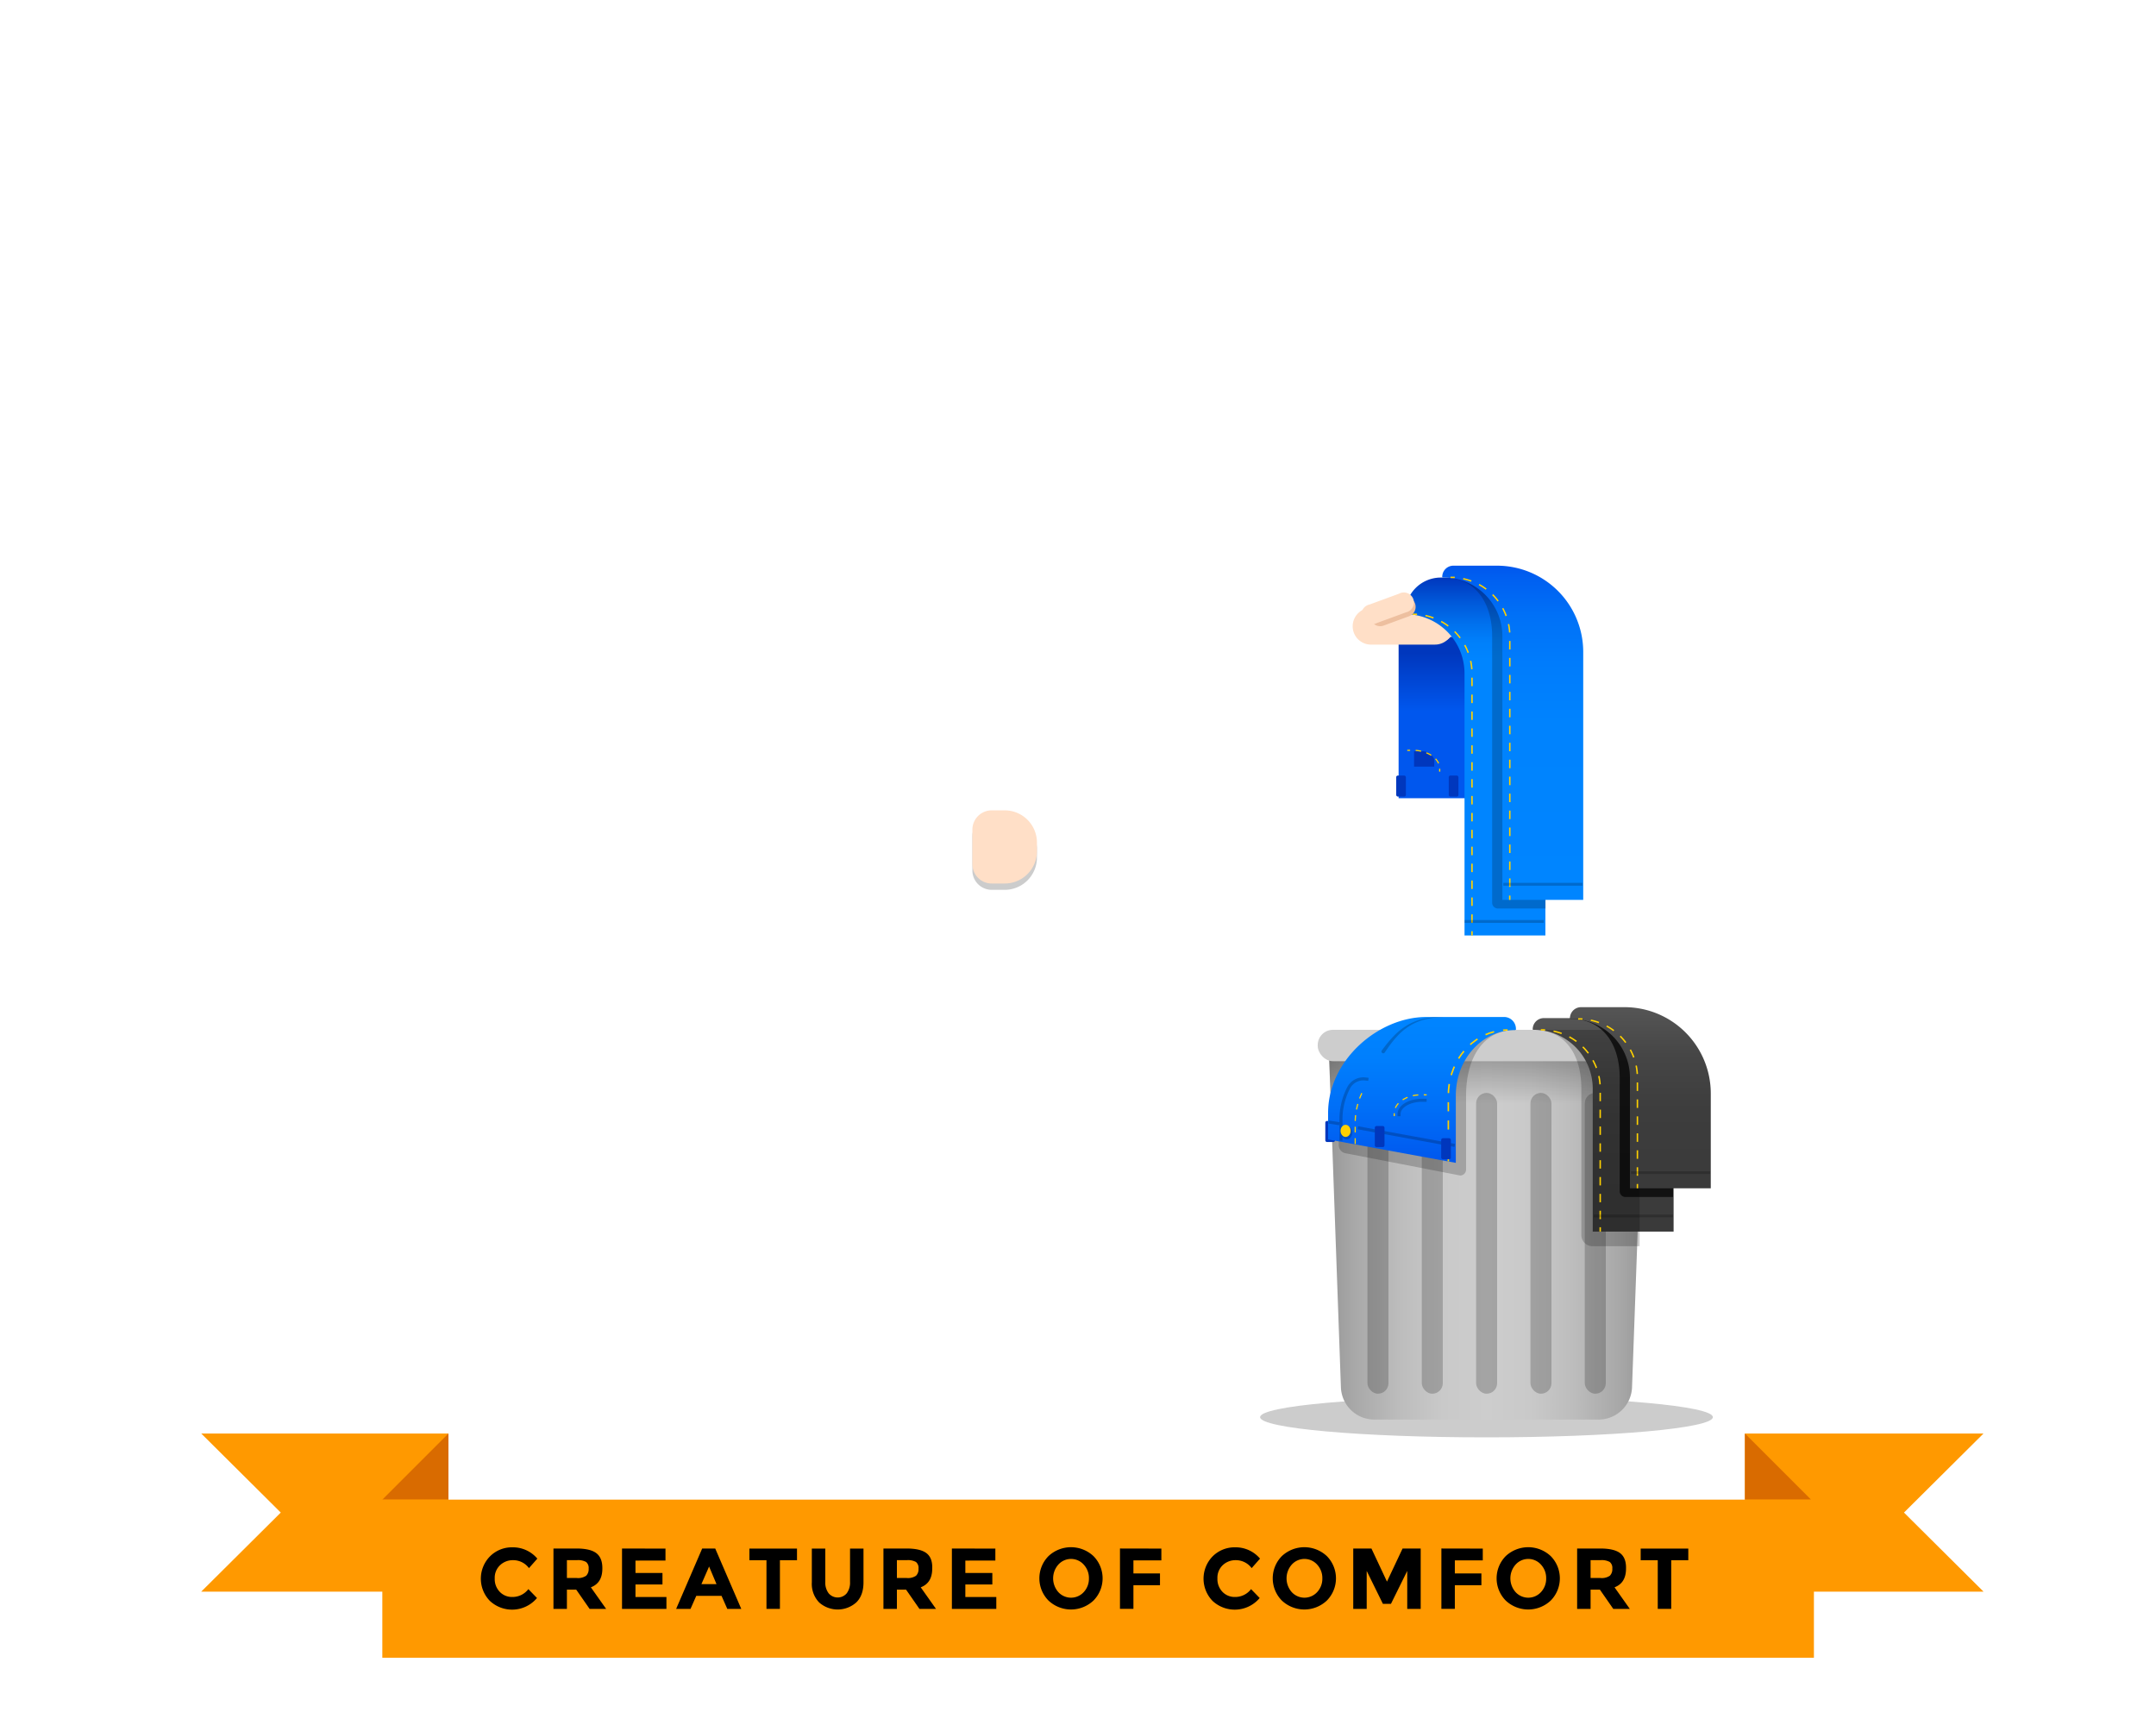 <svg id="art" xmlns="http://www.w3.org/2000/svg" xmlns:xlink="http://www.w3.org/1999/xlink" viewBox="0 0 750 600" width="750" height="600"><defs><style>.cls-1,.cls-10,.cls-15,.cls-30,.cls-31{opacity:0.2;}.cls-2{fill:url(#linear-gradient);}.cls-3{fill:#0037bd;}.cls-4,.cls-8{fill:#ffdfc7;}.cls-5,.cls-7{fill:#f90;}.cls-10,.cls-11,.cls-21,.cls-22,.cls-24,.cls-25,.cls-27,.cls-5,.cls-6,.cls-8,.cls-9{fill-rule:evenodd;}.cls-6{fill:#d96b00;}.cls-9{fill:url(#linear-gradient-2);}.cls-11{fill:url(#linear-gradient-3);}.cls-12,.cls-13,.cls-14,.cls-15,.cls-16,.cls-17,.cls-23,.cls-26,.cls-28,.cls-29,.cls-30,.cls-32,.cls-33{fill:none;stroke-miterlimit:10;}.cls-12,.cls-13,.cls-14,.cls-16,.cls-17,.cls-23,.cls-26,.cls-28,.cls-29,.cls-33{stroke:#ffd100;}.cls-12,.cls-13,.cls-14,.cls-23,.cls-26{stroke-width:0.5px;}.cls-13{stroke-dasharray:2.94 2.94;}.cls-14{stroke-dasharray:2.95 2.95;}.cls-15,.cls-30,.cls-32{stroke:#000;}.cls-16,.cls-17,.cls-33{stroke-width:0.41px;}.cls-17{stroke-dasharray:1.92 1.92;}.cls-18{fill:url(#linear-gradient-4);}.cls-19{fill:url(#linear-gradient-5);}.cls-20{fill:#cdcdcd;}.cls-21{fill:#edbf9f;}.cls-22{fill:url(#linear-gradient-6);}.cls-23{stroke-dasharray:2.93 2.93;}.cls-24{opacity:0.7;}.cls-25{fill:url(#linear-gradient-7);}.cls-26{stroke-dasharray:2.95 2.95;}.cls-27{fill:url(#linear-gradient-8);}.cls-28,.cls-29{stroke-width:0.53px;}.cls-29{stroke-dasharray:3.17 3.17;}.cls-30,.cls-32{stroke-width:1.06px;}.cls-33{stroke-dasharray:2;}.cls-34{fill:#ffd100;}</style><linearGradient id="linear-gradient" x1="498.2" y1="277.64" x2="498.2" y2="221.51" gradientUnits="userSpaceOnUse"><stop offset="0.54" stop-color="#0057ee"/><stop offset="0.9" stop-color="#0037bd"/></linearGradient><linearGradient id="linear-gradient-2" x1="513.21" y1="325.39" x2="513.21" y2="200.89" gradientUnits="userSpaceOnUse"><stop offset="0" stop-color="#0085ff"/><stop offset="0.66" stop-color="#0085ff"/><stop offset="0.77" stop-color="#0085ff"/><stop offset="0.82" stop-color="#0080fb"/><stop offset="0.87" stop-color="#0071ee"/><stop offset="0.93" stop-color="#0059da"/><stop offset="1" stop-color="#0037bd"/></linearGradient><linearGradient id="linear-gradient-3" x1="526.21" y1="313.01" x2="526.21" y2="196.76" gradientUnits="userSpaceOnUse"><stop offset="0" stop-color="#0085ff"/><stop offset="0.53" stop-color="#0083fe"/><stop offset="0.71" stop-color="#007cfc"/><stop offset="0.85" stop-color="#0071f7"/><stop offset="0.96" stop-color="#0060f1"/><stop offset="1" stop-color="#0057ee"/></linearGradient><linearGradient id="linear-gradient-4" x1="462.24" y1="429.1" x2="571.97" y2="429.1" gradientUnits="userSpaceOnUse"><stop offset="0" stop-color="#989898"/><stop offset="0.08" stop-color="#a8a8a8"/><stop offset="0.22" stop-color="#bcbcbc"/><stop offset="0.36" stop-color="#c9c9c9"/><stop offset="0.5" stop-color="#cdcdcd"/><stop offset="0.64" stop-color="#c9c9c9"/><stop offset="0.78" stop-color="#bcbcbc"/><stop offset="0.92" stop-color="#a8a8a8"/><stop offset="1" stop-color="#989898"/></linearGradient><linearGradient id="linear-gradient-5" x1="517.1" y1="493.76" x2="517.1" y2="364.43" gradientUnits="userSpaceOnUse"><stop offset="0.85" stop-opacity="0"/><stop offset="1" stop-opacity="0.3"/></linearGradient><linearGradient id="linear-gradient-6" x1="557.68" y1="428.37" x2="557.68" y2="354.12" gradientUnits="userSpaceOnUse"><stop offset="0" stop-color="#3a3a3a"/><stop offset="0.44" stop-color="#3d3d3d"/><stop offset="0.74" stop-color="#464646"/><stop offset="1" stop-color="#555"/></linearGradient><linearGradient id="linear-gradient-7" x1="570.62" y1="413.32" x2="570.62" y2="350.32" xlink:href="#linear-gradient-6"/><linearGradient id="linear-gradient-8" x1="-9351.68" y1="404.47" x2="-9351.68" y2="353.74" gradientTransform="matrix(-1, 0, 0, 1, -8857.03, 0)" gradientUnits="userSpaceOnUse"><stop offset="0" stop-color="#0057ee"/><stop offset="0.36" stop-color="#006ef7"/><stop offset="0.72" stop-color="#007ffd"/><stop offset="1" stop-color="#0085ff"/></linearGradient></defs><ellipse class="cls-1" cx="517.1" cy="492.92" rx="78.75" ry="7.03"/><rect class="cls-2" x="486.53" y="221.51" width="23.34" height="56.13"/><rect class="cls-3" x="485.69" y="269.76" width="3.37" height="7.31" rx="0.56"/><rect class="cls-3" x="503.97" y="269.76" width="3.37" height="7.31" rx="0.56"/><path class="cls-1" d="M345,284.1h4.49a11.23,11.23,0,0,1,11.23,11.23v2.95a11.23,11.23,0,0,1-11.23,11.23H345a6.74,6.74,0,0,1-6.74-6.74V290.84A6.74,6.74,0,0,1,345,284.1Z"/><path class="cls-4" d="M345,281.86h4.49a11.22,11.22,0,0,1,11.23,11.22v3a11.23,11.23,0,0,1-11.23,11.23H345a6.74,6.74,0,0,1-6.74-6.74V288.59A6.73,6.73,0,0,1,345,281.86Z"/><polygon class="cls-5" points="70 498.61 156 498.61 156 553.61 70 553.61 97.67 526.11 70 498.61"/><polygon class="cls-5" points="690 498.61 607 498.61 607 553.61 690 553.61 662.33 526.11 690 498.61"/><polygon class="cls-6" points="607 498.61 630 521.61 607 521.61 607 498.61"/><polygon class="cls-6" points="156 498.61 133 521.61 156 521.61 156 498.61"/><rect class="cls-7" x="133" y="521.61" width="498" height="55"/><path d="M178.16,555.47a6.91,6.91,0,0,0,5.64-2.73l3,3.09a11.31,11.31,0,0,1-16.39,1,11.07,11.07,0,0,1,.06-15.51,10.75,10.75,0,0,1,7.81-3.12,11.08,11.08,0,0,1,8.64,3.93l-2.91,3.3a6.82,6.82,0,0,0-5.52-2.76,6.42,6.42,0,0,0-4.51,1.72A6,6,0,0,0,172.1,549a6.36,6.36,0,0,0,1.77,4.7A5.84,5.84,0,0,0,178.16,555.47Z"/><path d="M209.54,545.6q0,5-4,6.51l5.31,7.5H205.1l-4.65-6.69h-3.24v6.69h-4.68v-21h7.95q4.89,0,7,1.65T209.54,545.6Zm-5.64,2.49a3.18,3.18,0,0,0,.87-2.48,2.64,2.64,0,0,0-.9-2.32,5.76,5.76,0,0,0-3.15-.63h-3.51v6.21h3.42A5,5,0,0,0,203.9,548.09Z"/><path d="M231.5,538.64v4.17H221.06v4.32h9.39v4h-9.39v4.35h10.77v4.14H216.38v-21Z"/><path d="M253,559.61,251,555.08h-8.79l-2,4.53h-5l9.06-21h4.53l9.06,21Zm-6.33-14.73L244,551h5.25Z"/><path d="M271.31,542.69v16.92h-4.68V542.69h-5.94v-4.05h16.56v4.05Z"/><path d="M288.26,554.19a4.12,4.12,0,0,0,6.29,0,6.21,6.21,0,0,0,1.15-4V538.64h4.68v11.73q0,4.56-2.52,7a9.71,9.71,0,0,1-12.91,0,9.29,9.29,0,0,1-2.54-7V538.64h4.68v11.58A6.16,6.16,0,0,0,288.26,554.19Z"/><path d="M324.29,545.6q0,5-4,6.51l5.31,7.5h-5.76l-4.65-6.69H312v6.69h-4.68v-21h8q4.89,0,7,1.65T324.29,545.6Zm-5.64,2.49a3.18,3.18,0,0,0,.87-2.48,2.64,2.64,0,0,0-.9-2.32,5.76,5.76,0,0,0-3.15-.63H312v6.21h3.42A5,5,0,0,0,318.65,548.09Z"/><path d="M346.25,538.64v4.17H335.81v4.32h9.39v4h-9.39v4.35h10.77v4.14H331.13v-21Z"/><path d="M380.39,556.71a11.41,11.41,0,0,1-15.66,0,11,11,0,0,1,0-15.45,11.44,11.44,0,0,1,15.66,0,11,11,0,0,1,0,15.45ZM378.8,549a6.85,6.85,0,0,0-1.8-4.78,5.93,5.93,0,0,0-8.85,0,7.23,7.23,0,0,0,0,9.55,6,6,0,0,0,8.85,0A6.81,6.81,0,0,0,378.8,549Z"/><path d="M404,538.64v4.11h-9.72v4.53h9.24v4.11h-9.24v8.22h-4.68v-21Z"/><path d="M429.56,555.47a6.91,6.91,0,0,0,5.64-2.73l3,3.09a11.32,11.32,0,0,1-16.4,1,11.1,11.1,0,0,1,.06-15.51,10.77,10.77,0,0,1,7.82-3.12,11.08,11.08,0,0,1,8.64,3.93l-2.91,3.3a6.82,6.82,0,0,0-5.52-2.76,6.44,6.44,0,0,0-4.52,1.72A6,6,0,0,0,423.5,549a6.36,6.36,0,0,0,1.77,4.7A5.84,5.84,0,0,0,429.56,555.47Z"/><path d="M461.57,556.71a11.41,11.41,0,0,1-15.66,0,11,11,0,0,1,0-15.45,11.44,11.44,0,0,1,15.66,0,11,11,0,0,1,0,15.45ZM460,549a6.85,6.85,0,0,0-1.8-4.78,5.93,5.93,0,0,0-8.85,0,7.23,7.23,0,0,0,0,9.55,6,6,0,0,0,8.85,0A6.81,6.81,0,0,0,460,549Z"/><path d="M489.53,546.41l-5.67,11.46h-2.79l-5.64-11.46v13.2h-4.68v-21h6.33l5.4,11.52,5.43-11.52h6.3v21h-4.68Z"/><path d="M515.81,538.64v4.11h-9.72v4.53h9.24v4.11h-9.24v8.22h-4.68v-21Z"/><path d="M539.45,556.71a11.41,11.41,0,0,1-15.66,0,11,11,0,0,1,0-15.45,11.44,11.44,0,0,1,15.66,0,11,11,0,0,1,0,15.45ZM537.86,549a6.85,6.85,0,0,0-1.8-4.78,5.93,5.93,0,0,0-8.85,0,7.23,7.23,0,0,0,0,9.55,6,6,0,0,0,8.85,0A6.81,6.81,0,0,0,537.86,549Z"/><path d="M565.64,545.6q0,5-4,6.51l5.31,7.5H561.2l-4.65-6.69h-3.24v6.69h-4.68v-21h8q4.89,0,7,1.65T565.64,545.6ZM560,548.09a3.18,3.18,0,0,0,.87-2.48,2.64,2.64,0,0,0-.9-2.32,5.76,5.76,0,0,0-3.15-.63h-3.51v6.21h3.42A5,5,0,0,0,560,548.09Z"/><path d="M581.36,542.69v16.92h-4.68V542.69h-5.94v-4.05H587.3v4.05Z"/><path class="cls-8" d="M476.68,211.46l29.18-.16c3.52,0-.3,3-.3,6.54a6.37,6.37,0,0,1-6.38,6.37h-22.5a6.38,6.38,0,0,1,0-12.75Z"/><path class="cls-8" d="M515.64,205.13l1.06,1.06a2.26,2.26,0,0,1,0,3.19L504,222.1a3.75,3.75,0,0,1-5.3-5.3l11.66-11.67A3.77,3.77,0,0,1,515.64,205.13Z"/><path class="cls-9" d="M488.84,213.64h0a20.62,20.62,0,0,1,20.62,20.62v91.13h28.13v-94.5a30,30,0,0,0-30-30h-6.37a12.38,12.38,0,0,0-12.38,12.75Z"/><path class="cls-10" d="M502,200.84c11.39,0,17.07,9,17.07,20.45V314a2,2,0,0,0,2,2h16.6V230.35A30.41,30.41,0,0,0,504.34,200c-1.66.16-2.65.42-2.63.78Z"/><path class="cls-11" d="M502,200.84a20.48,20.48,0,0,1,20.63,20.45V313h28.12V226.76a30,30,0,0,0-30-30H505.58a3.87,3.87,0,0,0-3.87,4Z"/><path class="cls-12" d="M491.44,213.64c.5,0,1,0,1.5.05"/><path class="cls-13" d="M495.85,214.11a20.63,20.63,0,0,1,16.21,20.15v88.15"/><line class="cls-12" x1="512.06" y1="323.89" x2="512.06" y2="325.39"/><path class="cls-12" d="M504.56,200.84c.51,0,1,0,1.5,0"/><path class="cls-14" d="M509,201.3a20.42,20.42,0,0,1,16.21,20V310"/><line class="cls-12" x1="525.19" y1="311.51" x2="525.19" y2="313.01"/><line class="cls-15" x1="509.46" y1="320.51" x2="537.03" y2="320.51"/><line class="cls-15" x1="522.95" y1="307.57" x2="550.51" y2="307.57"/><path class="cls-3" d="M498.91,266.67h-7v-5.35l2.84,0a4.43,4.43,0,0,1,4.19,2.85h0Z"/><line class="cls-16" x1="489.54" y1="260.99" x2="490.54" y2="260.98"/><path class="cls-17" d="M492.46,261c4.25.31,7.66,2.55,8.26,5.42"/><line class="cls-16" x1="500.82" y1="267.39" x2="500.82" y2="268.39"/><path class="cls-18" d="M572,364.43H462.24l4.22,118.1a11.63,11.63,0,0,0,11.63,11.23h78a11.65,11.65,0,0,0,11.64-11.23Z"/><path class="cls-19" d="M572,364.43H462.24l4.22,118.1a11.63,11.63,0,0,0,11.63,11.23h78a11.65,11.65,0,0,0,11.64-11.23Z"/><rect class="cls-20" x="458.39" y="358.2" width="117.42" height="10.91" rx="5.29"/><rect class="cls-1" x="475.69" y="380.14" width="7.31" height="104.63" rx="3.66"/><rect class="cls-1" x="494.59" y="380.14" width="7.31" height="104.63" rx="3.66"/><rect class="cls-1" x="513.49" y="380.14" width="7.31" height="104.63" rx="3.66"/><rect class="cls-1" x="532.39" y="380.14" width="7.31" height="104.63" rx="3.66"/><rect class="cls-1" x="551.29" y="380.14" width="7.31" height="104.63" rx="3.66"/><path class="cls-21" d="M478.93,211.09l8.86-3.25a3.46,3.46,0,0,1,2.39,6.5l-8.86,3.25a3.46,3.46,0,0,1-2.39-6.5Z"/><path class="cls-8" d="M476.41,210.27l10.27-3.77a3.5,3.5,0,1,1,2.39,6.5l-10.28,3.77a3.5,3.5,0,1,1-2.38-6.5Z"/><path class="cls-22" d="M533.44,358.2a20.47,20.47,0,0,1,20.62,20.45v49.72h28.13V384.12a30,30,0,0,0-30-30H537.05a3.88,3.88,0,0,0-3.87,4Z"/><path class="cls-10" d="M570.36,433.47H554a3.9,3.9,0,0,1-3.9-3.89V378.65c0-11.39-5.23-20.45-16.62-20.45h36.92Z"/><path class="cls-12" d="M536,358.2c.5,0,1,0,1.5.05"/><path class="cls-23" d="M540.43,358.66a20.42,20.42,0,0,1,16.23,20v46.76"/><line class="cls-12" x1="556.66" y1="426.87" x2="556.66" y2="428.37"/><line class="cls-15" x1="554.42" y1="422.94" x2="581.99" y2="422.94"/><path class="cls-24" d="M546.38,354.4c11.39,0,17.06,9.06,17.06,20.45v39.5a2,2,0,0,0,2,2H582v-32.4a30.41,30.41,0,0,0-33.25-30.39c-1.65.17-2.64.42-2.63.78Z"/><path class="cls-25" d="M546.38,354.4A20.47,20.47,0,0,1,567,374.85v38.47h28.12v-33a30,30,0,0,0-30-30H550a3.87,3.87,0,0,0-3.87,4Z"/><path class="cls-12" d="M549,354.4c.51,0,1,0,1.5.05"/><path class="cls-26" d="M553.39,354.86a20.42,20.42,0,0,1,16.21,20v35.5"/><line class="cls-12" x1="569.6" y1="411.82" x2="569.6" y2="413.32"/><line class="cls-15" x1="567.36" y1="407.89" x2="594.92" y2="407.89"/><rect class="cls-3" x="461.03" y="389.91" width="3.37" height="7.31" rx="0.56"/><path class="cls-10" d="M527.05,358.27C515.66,358.27,510,368.36,510,381v25.69a2.09,2.09,0,0,1-2,2.19l-40-7.76a2.84,2.84,0,0,1-2.29-2.78v-7.24c0-20,41.09-35.84,58.93-33.83,1.65.18,2.64.46,2.63.87Z"/><path class="cls-27" d="M527.05,358.27c-11.39,0-20.62,10.09-20.62,22.77v23.43L462,396.33v-9.19c0-18.45,17.57-33.4,34.14-33.4h27.32a4.13,4.13,0,0,1,3.87,4.44Z"/><path class="cls-28" d="M524.45,358.27c-.53,0-1.06,0-1.58.07"/><path class="cls-29" d="M519.75,358.86c-9.12,2.33-15.92,11.3-15.92,22.18v19.75"/><line class="cls-28" x1="503.83" y1="402.39" x2="503.83" y2="403.97"/><line class="cls-30" x1="506.07" y1="398.41" x2="472.34" y2="392.27"/><line class="cls-30" x1="465.91" y1="390.86" x2="462.18" y2="390.27"/><rect class="cls-3" x="501.34" y="395.91" width="3.37" height="7.31" rx="0.56"/><rect class="cls-3" x="478.25" y="391.67" width="3.37" height="7.31" rx="0.56"/><line class="cls-16" x1="496.29" y1="380.82" x2="495.29" y2="380.81"/><path class="cls-17" d="M493.37,380.84c-4.25.32-7.66,2.56-8.26,5.43"/><line class="cls-16" x1="485.01" y1="387.22" x2="485.01" y2="388.22"/><g class="cls-31"><path class="cls-32" d="M496.28,382.7h-1.55c-4.44,0-8,2.11-8.05,4.75v.79"/></g><path class="cls-30" d="M466.47,396.77v-7.39a24.15,24.15,0,0,1,2.67-11h0a5.77,5.77,0,0,1,5.78-3.09l1.11.12"/><path class="cls-33" d="M471.43,397.89v-7.38a24,24,0,0,1,2.68-11"/><g class="cls-31"><path d="M480.69,365.39a46.42,46.42,0,0,1,4.12-5,22.14,22.14,0,0,1,5.08-4,19.77,19.77,0,0,1,6.06-2.19,30.39,30.39,0,0,1,6.38-.48,30.26,30.26,0,0,0-6.31.78,19.38,19.38,0,0,0-5.8,2.42c-3.58,2.24-6.18,5.67-8.51,9.17a.62.62,0,0,1-.86.18.63.63,0,0,1-.18-.87Z"/></g><ellipse class="cls-1" cx="468.48" cy="393.91" rx="1.97" ry="2.39"/><ellipse class="cls-34" cx="468.09" cy="393.35" rx="1.76" ry="2.11"/></svg>